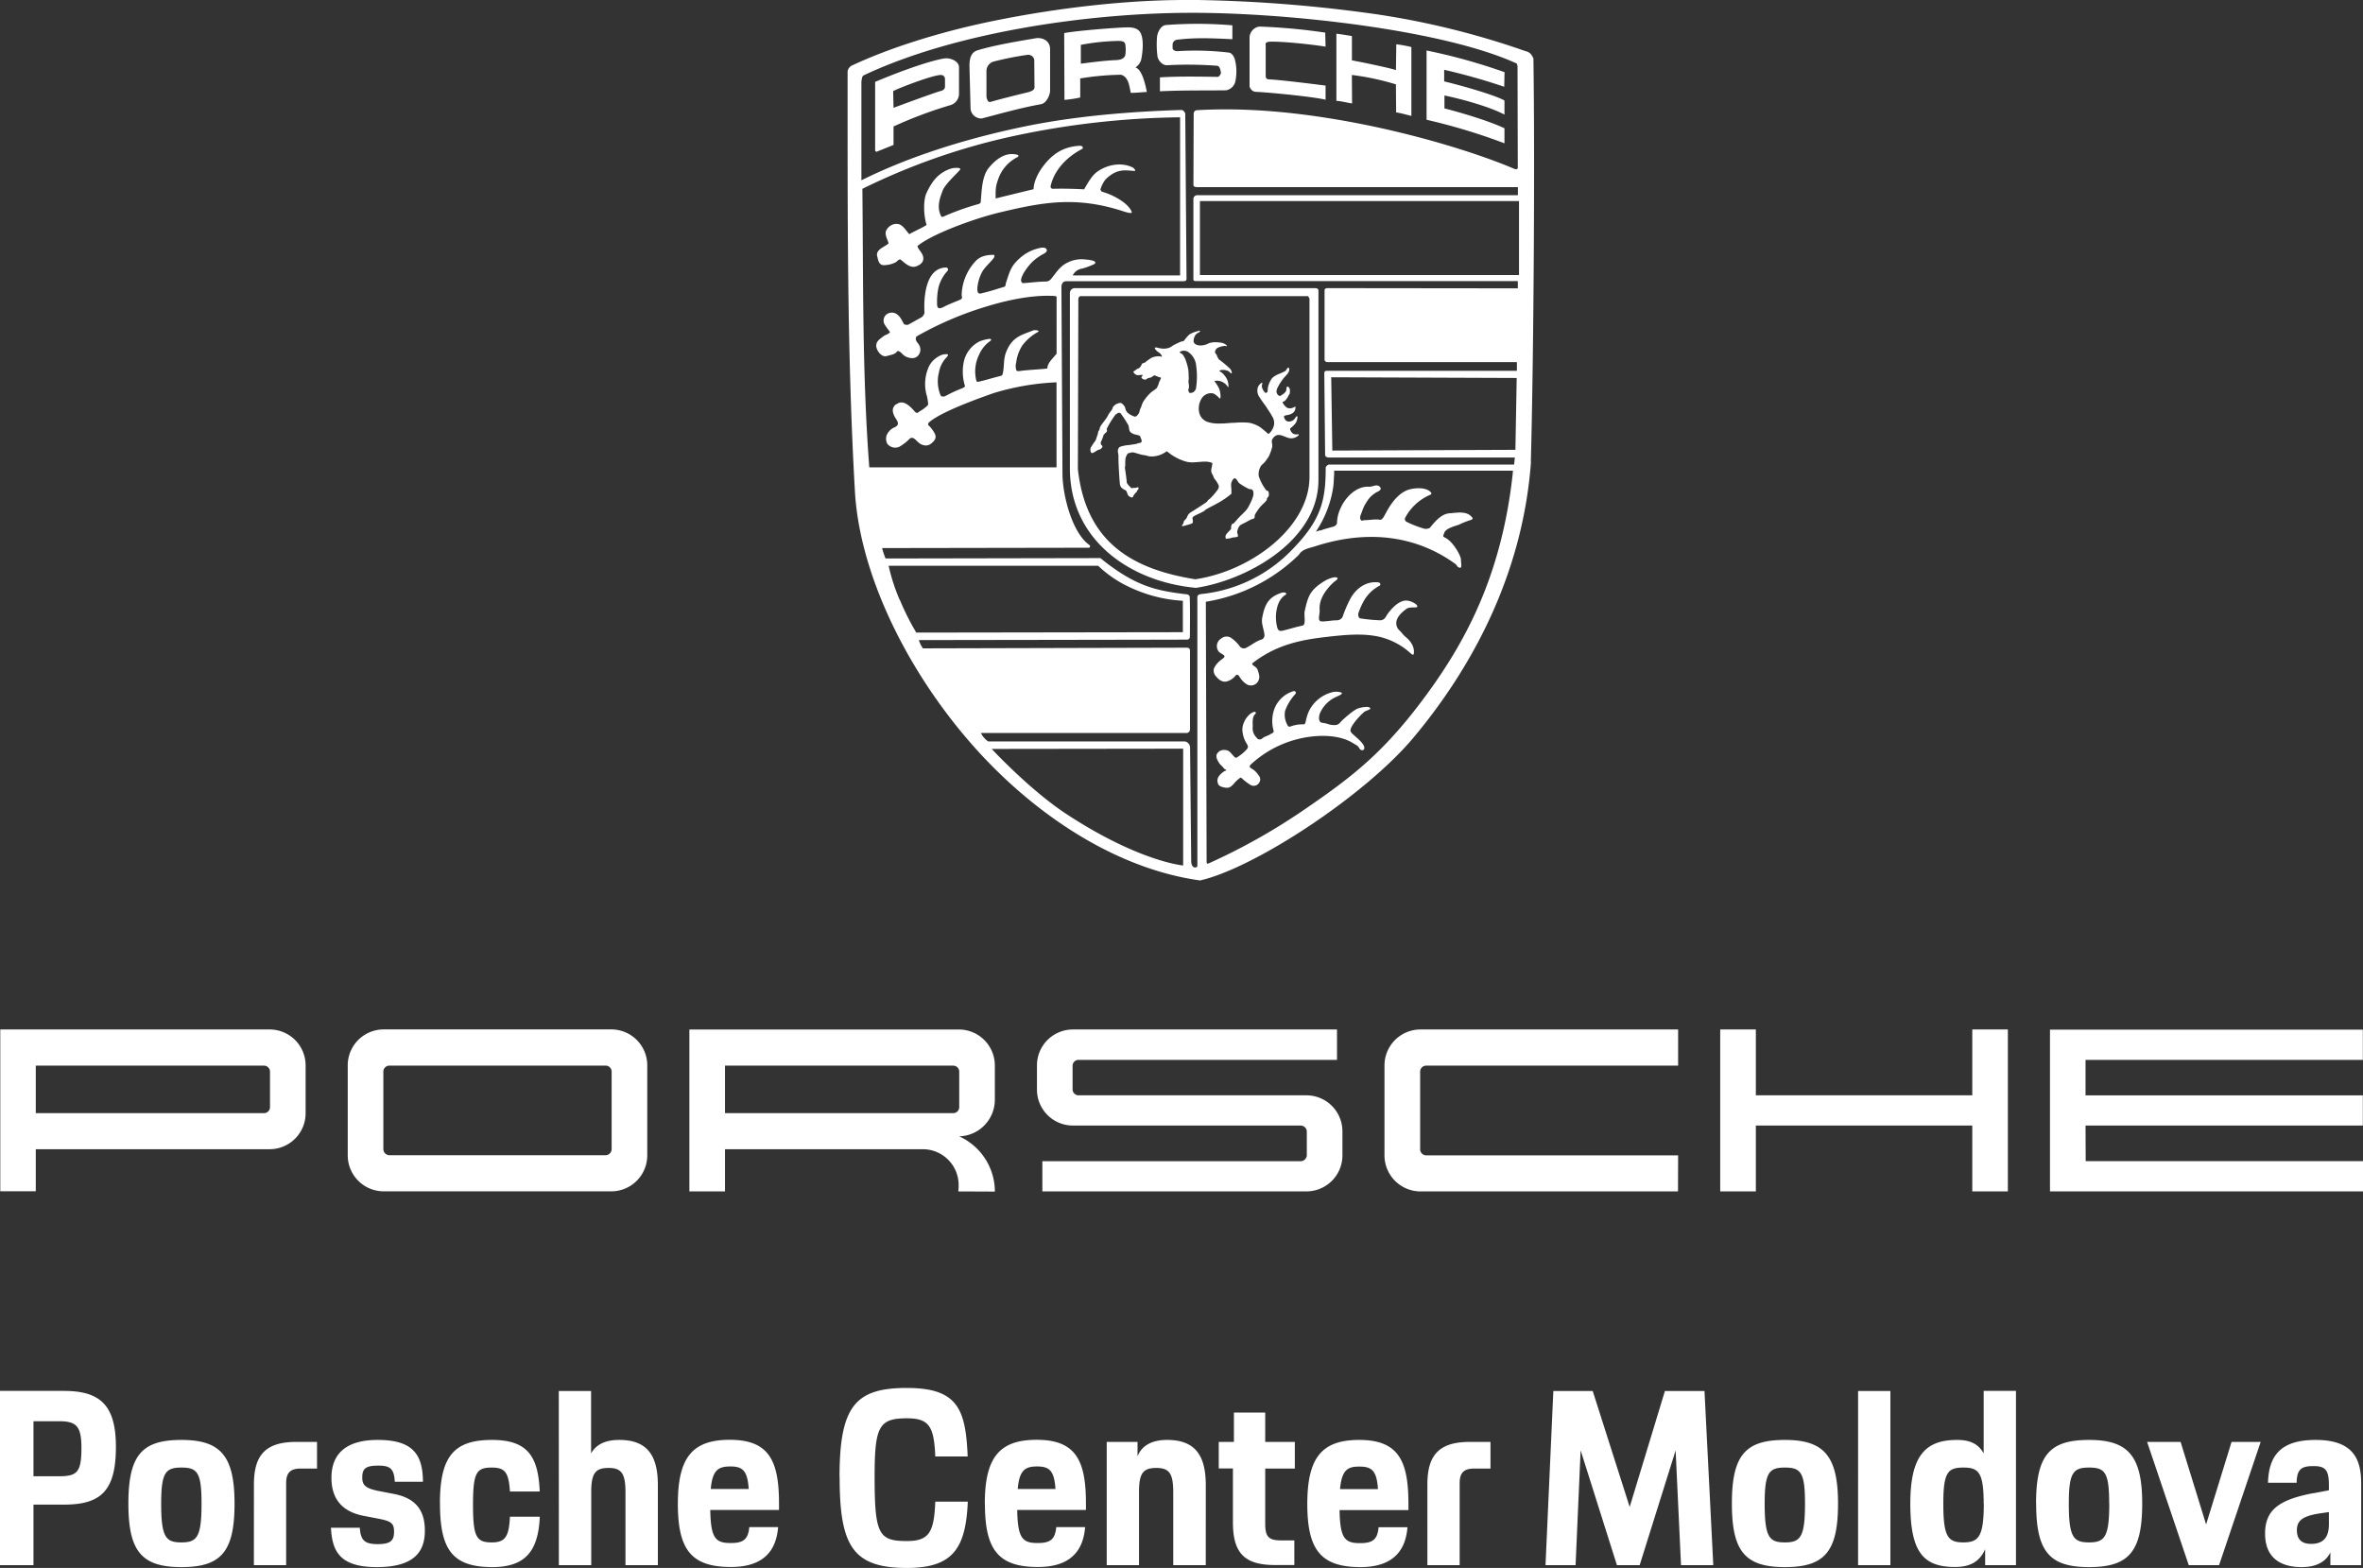 <?xml version="1.0" encoding="UTF-8"?> <svg xmlns="http://www.w3.org/2000/svg" viewBox="0 0 766.92 508.91"><rect x="0" y="0" width="766.92" height="508.91" fill="#333333" stroke="none"/> <defs> <style>.cls-1{fill:#fff;fill-rule:evenodd;}</style> </defs> <title>Asset 1</title> <g id="Layer_2" data-name="Layer 2"> <g id="_1" data-name="1"> <path class="cls-1" d="M350.06,355.51H424a11.69,11.69,0,0,1,11.69,11.67V375A11.68,11.68,0,0,1,424,386.69H338.3v-9.8h83.88a2,2,0,0,0,1.95-1.95v-7.67a2,2,0,0,0-1.95-1.95H348.23a11.67,11.67,0,0,1-11.68-11.68v-7.82a11.66,11.66,0,0,1,11.66-11.68h85.72V344H350.05a1.93,1.93,0,0,0-1.94,1.94v7.67A1.94,1.94,0,0,0,350.06,355.51Zm219.81,0V334.14H558.3v52.55h11.57V365.32h70.24v21.37h11.55V334.14H640.11v21.37Zm107,9.81h90v-9.8h-90V344h90v-9.81H665.33V386.7H766.92v-9.82h-90ZM544.64,375H462.86a2,2,0,0,1-1.95-1.95V347.83a1.94,1.94,0,0,1,1.94-1.95h81.79V334.14H461a11.67,11.67,0,0,0-11.66,11.68V375A11.7,11.7,0,0,0,461,386.7h83.6ZM309.37,361.29a1.94,1.94,0,0,0,1.95-1.94V347.83a1.94,1.94,0,0,0-1.94-1.95H235.3v15.41ZM311,386.7a12,12,0,0,0,.13-2A11.63,11.63,0,0,0,299.53,373H235.3V386.7H223.74V334.15H311.2a11.67,11.67,0,0,1,11.68,11.67v11a11.88,11.88,0,0,1-11.59,12,19.7,19.7,0,0,1,11.6,17.93ZM198.51,373V347.82a1.94,1.94,0,0,0-1.94-1.95H126.35a1.94,1.94,0,0,0-1.93,1.95V373a2,2,0,0,0,1.94,1.95h70.2a2,2,0,0,0,1.95-1.95Zm11.56-27.19V375a11.67,11.67,0,0,1-11.68,11.67H124.54A11.67,11.67,0,0,1,112.86,375v-29.2a11.66,11.66,0,0,1,11.66-11.68h73.89A11.66,11.66,0,0,1,210.07,345.82ZM87.63,359.34V347.82a1.94,1.94,0,0,0-1.94-1.94H11.61v15.41H85.69a1.94,1.94,0,0,0,1.94-2Zm-.1-25.2a11.66,11.66,0,0,1,11.66,11.68v15.53A11.68,11.68,0,0,1,87.51,373H11.61v13.66H.09V334.14Zm290.8-326c-1.33.11-2.5,1.83-2.79,3.66a29.3,29.3,0,0,0,.1,6.28c.11,1.48,1.62,3.13,3.06,3.09a130.4,130.4,0,0,1,16.32.17c.61.06,1,.85,1.12,1.65,0,.26.2.56.09.83-.34.76-.63,1.14-1.14,1.13-5.95-.09-12.66-.21-18.63.16v4.52c7.46-.37,14.06-.22,21.49-.32a3.78,3.78,0,0,0,2.95-2.71,15.58,15.58,0,0,0-.13-7.34c-.24-.83-.91-2.05-1.93-2.19a92.81,92.81,0,0,0-16.74-.46c-.51,0-1.53-.23-1.53-1.08v-1a1.62,1.62,0,0,1,1.49-1.64c5.9-.76,11.91-.45,17.91-.17l0-4.5A133.81,133.81,0,0,0,378.33,8.13Zm30.31.49A3.75,3.75,0,0,0,405.55,12V27.93a2.24,2.24,0,0,0,1.86,1.87c4.56.18,19.3,1.65,22.81,2.57l0-4.59c-4.08-.53-14.13-1.78-18-2-.76,0-1.43-.09-1.43-1.11l0-10c-.25-.9.6-1.08,1.12-1.12,3.44-.21,13.15.76,18.31,1.59l-.11-4.55A188.7,188.7,0,0,0,408.64,8.62Zm25.09,2.32,0,21.8c1.41,0,4.08.74,5.09.81l-.07-9.23a84.47,84.47,0,0,1,14.3,3.05l.07,9.1c1.2.14,3.39.77,4.95,1.14l0-22.35a36.68,36.68,0,0,0-4.9-.89l-.11,8.37c-1.81-.66-11.55-2.67-14.29-3.16l0-7.88C437.47,11.47,435.08,11.09,433.73,10.94Zm-68.49,6.74a10.59,10.59,0,0,0,0-3.1c-.05-1.22-1.26-1.26-2.14-1.31a71.75,71.75,0,0,0-12.31,1.28v6.11c3.36-.42,7.54-1,11.23-1.15,1.76-.06,3-.52,3.24-1.83Zm7,12.16c-1.67.07-3.53.29-5.23.29-.44-1.59-.56-5.19-3.2-5.88a89.15,89.15,0,0,0-13.22,1.2v6.18a36.85,36.85,0,0,1-5.12.78l-.08-21.68c4.13-.81,17.8-1.86,20.6-1.86,1.49,0,3.1.19,4,1.49,1.38,2.09.88,6.67.37,9.05a4.4,4.4,0,0,1-1.85,2.47C370.68,22.54,371.75,27.5,372.21,29.84ZM463,16.39V38.87a194.86,194.86,0,0,1,25.28,7.64l0-4.88c-5-2.38-13.84-5-19.48-6.45l0-4.19c5.24,1.07,14.61,3.6,19.48,6.21l0-4.56c-2.27-1.45-12.31-4.47-19.57-6.22V22.65a201.49,201.49,0,0,1,19.49,5.51l.11-4.73A187.21,187.21,0,0,0,463,16.39ZM334.1,29.78c.64-.16,1.66-.59,1.65-1.43l-.08-9a2,2,0,0,0-2.28-1.54,99.81,99.81,0,0,0-11,2.2,3.19,3.19,0,0,0-2.23,2.94l0,8.47c.16.75.42,1.92,1.38,1.64,3.41-1,9.5-2.49,12.56-3.23ZM340.81,16V29.4c0,1.34-1.11,4.12-3,4.43-5.77,1-13,3-19.14,4.62A3.5,3.5,0,0,1,315,35.37l-.35-13.53c-.05-2.24.21-4.76,2.52-5.48,5.35-1.67,13.41-3,19-3.95C338.05,12.1,340.81,13,340.81,16ZM305.36,29.54c1.05-.3,1.35-.94,1.34-1.4l0-2.5a1.3,1.3,0,0,0-1.11-1.29c-2.14-.3-13.82,4.2-15.71,5.22L290,35c2.62-1,12.91-4.78,15.38-5.5Zm5.89,1.07a3.89,3.89,0,0,1-2.74,3.5A139,139,0,0,0,290,41.05v6l-5.59,2.24-.38-.37V26.58c9.76-4.13,18.52-7,22.4-7.6,2.2-.33,4.81,1,4.82,2.8ZM286.6,86.06a8.87,8.87,0,0,0,3.74-.75c1-.42,1.1-1.12,1.86-1.12,1.49,1.12,3.09,3,5.22,2.24,1-.37,2.1-1.07,2.23-2.24.18-1.52-1-2.6-1.54-3.5a1.7,1.7,0,0,1-.32-.85c4.4-3.71,18-8.83,26.84-10.93,13.81-3.28,24.66-5.35,40.16-.26,1,.32,2.54.74,2.54.26-.76-2.63-5.63-5.6-9.78-6.71,0-.16-.43-.41-.39-.74a9.68,9.68,0,0,1,1.67-3.25c3.8-3.72,6.5-2.86,9.43-2.73.52,0-.27-1-.75-1.18-3.77-1.78-8.42-.79-11.55,1.55-1.74,1.31-3,3.74-4.11,5.6-3.35-.17-6.81-.27-10.2-.17a.73.73,0,0,1-.65-.94c.95-4.24,4.18-8.8,10.11-11.94.73-.39.18-1.11-.56-1.08-6.18.23-9.75,3.47-12.44,7.24-1.25,1.73-2.66,4.61-2.66,6.85-1.17.27-10.1,2.46-12.31,3,0-2.36-.12-3.66.75-6A12.52,12.52,0,0,1,330.23,51c.46-.26.36-.65,0-.75-4-1.1-7.16,1.67-9.22,4.11-2.27,2.67-2.38,7.11-2.71,11.2-.05.52-.65.65-1,.74a84.91,84.91,0,0,0-11.12,4c-.66.33-.78-.23-1-.71-1.14-2.88,0-5.7.78-7.76s4.57-5.45,5.6-6.71c.67-.81-1.87-.74-3-.37-4.31,1.44-6.25,4.51-7.83,7.83-1.2,2.54-.91,7.69,0,10.44-1.74,1.13-4.57,2.28-5.59,3-1.13-1.13-2.21-3.36-4.1-3.36a3.71,3.71,0,0,0-3,1.49c-1.38,1.59,0,3.35.36,4.84-1.11,1.12-4.21,1.9-3.72,4.11C285,84.23,285.09,85.84,286.6,86.06ZM425,154.78V96.91l-.45-.78h-73.9c-.38,0-.67.55-.67.93l-.15,55.16c2.6,24,17.89,32.56,38.12,35.8C406.3,185.28,425,171,425,154.78Zm2.91-60.3v61.3c0,8-3.79,14.83-9.41,20.33-8.22,8-20.37,13.19-30.34,14.69-21.8-2-41.11-15.9-40.92-39.12l0-56.75a1.6,1.6,0,0,1,1.64-1.41H426.5C427.19,93.52,427.92,93.51,427.92,94.48ZM440.6,230c-1.21.44-4.73,3.43-5.6,4.47a2.21,2.21,0,0,1-1.86.87c-1.9,0-1.95-.48-4-.74-1.33-.18-1.16-2-.74-3.11a10.26,10.26,0,0,1,5.09-5.22c.74-.37,2.57-1,1.87-1.49a5.53,5.53,0,0,0-3.36,0,11.66,11.66,0,0,0-7.09,5.84,14.26,14.26,0,0,0-1.11,3.48c-.11.49-.29,1.06-.69,1a11.08,11.08,0,0,0-4.28.7c-.49.19-.8,0-1.12-.74a6.6,6.6,0,0,1-.62-4.36,16.11,16.11,0,0,1,3.23-5.34c.62-.62,0-1.23-.62-1a9.65,9.65,0,0,0-6,5.47,11.5,11.5,0,0,0-.38,7.21c.28.84-.54.93-1,1.25-.72.52-1.73.64-2.63,1.36a1.18,1.18,0,0,1-1.87-.25,4.17,4.17,0,0,1-1.24-3.48c0-1.49-.21-3.15.74-4.1.64-.63,0-.86-.37-.75-1.81.55-3.72,3.25-3.74,5.72a9.3,9.3,0,0,0,1.5,4.73c.41.72.43,1,0,1.61a14.46,14.46,0,0,1-3.1,2.61c-.48.33-.61.29-1.09-.19-.63-.61-1.24-1.53-1.78-1.8a3.08,3.08,0,0,0-2.85,0c-1.58,1.1-1.28,2.18-.25,3.86.41.67,1.12,1.07,1.6,1.81.16.25.76.3.76.67a2.1,2.1,0,0,0-.87.37c-1.49,1.12-2.52,2.26-1.74,4.1.32.77,2.15,1.19,3,1.12,1.52-.12,2-1.59,3.48-2.73.74-.57.69-.72,1.19-.33a15.47,15.47,0,0,0,2.66,2.06,2.07,2.07,0,0,0,2.86-.49c.93-1.39.17-2.21-.5-3.1a6,6,0,0,0-1.91-1.66c-.68-.29-.68-.85-.32-1.2a34.9,34.9,0,0,1,15-8.26c6.51-1.71,13.79-1.57,18.17,1.17,1,.63,1.72.81,2.24,1.87.24.47,1.29.8,1.5,0,.44-1.78-3.68-4.34-4.35-5.47-.84-1.4,3.39-5.7,4.35-6.47.64-.51,2.5-.8,1.86-1.36S441.64,229.59,440.6,230Zm17.52-34.68c-1.84-.79-3.2-.32-4.73.75a15,15,0,0,0-3.55,4,2.14,2.14,0,0,1-1.79,1.26,53.37,53.37,0,0,1-6.59-.63c-.52-.05-.73-1.1-.61-1.61a24.08,24.08,0,0,1,1.61-3.73,12.45,12.45,0,0,1,5.22-5.22c.49-.2.45-1-.37-1.12-3.57-.4-7.17,1.53-9.32,5.84a38.44,38.44,0,0,0-2.24,5.35,2.08,2.08,0,0,1-1.86,1.12c-1.67,0-3.18.37-4.85.37s-.63-2.2-.74-3.73c-.26-3.35,1.82-6.31,4.1-8.57.77-.79,2.12-1.47,1.61-1.87-.68-.52-2.89.28-4.23,1.11-4.53,2.84-5.23,4.7-6.33,9.7-.34,1.5.56,4.46-.75,4.72-2,.42-3.42.88-5.84,1.5-1.25.32-1.95.49-2.36-1a13.21,13.21,0,0,1-.28-4.93c.28-2.05,1-4.27,2.89-5.51,1-.64-.3-1-1.12-.74-4.15,1.35-5.51,3.59-6.34,8.19-.35,1.95.58,3.64.73,5.46a1.45,1.45,0,0,1-.85,1.51c-2.09.64-3.16,1.76-5.1,2.73a1.67,1.67,0,0,1-2.24-.75,12.6,12.6,0,0,0-2.61-2.48,2.74,2.74,0,0,0-3.25.22,2.87,2.87,0,0,0-.85,4.14c.43.71,2.29,1.15,1.87,1.86-.31.5-1,.8-1.37,1.19a6.77,6.77,0,0,0-2,2.54,2.73,2.73,0,0,0,.75,2.61c1,1.23,2.26,2,3.72,1.49a5.59,5.59,0,0,0,2.61-1.87c.21-.3.69-.34,1.13.26a7.15,7.15,0,0,0,2.6,2.72,2.7,2.7,0,0,0,3.73-1.48c.46-1.09,0-2.24-.38-3.37s-2.42-1.52-1.48-2.23c6.58-5,13.27-7.13,22.67-8.25,6.92-.83,13.06-1.45,18.59-.13a22.83,22.83,0,0,1,9.57,5c.55.51,1.26,1.2,1.37.38.27-2.22-1-4-2.61-5.35-.9-.72-1.43-1.61-2-2.1a3.09,3.09,0,0,1-1.07-2.49c0-1.58,1.33-3.17,3.36-4.6,1.09-.78,3.53-.1,3.47-.75S458.89,195.64,458.12,195.31ZM383,114.16a2.58,2.58,0,0,1,3,.36,6,6,0,0,1,2.23,4.27,24.42,24.42,0,0,1,0,6.78,2.09,2.09,0,0,1-1,1.76,2.22,2.22,0,0,1-1,.21c-.36,0-.69-.84-.49-1.27a1.94,1.94,0,0,0,.13-1.09c0-.39-.11-.77-.13-1.17s0-.52.05-.79,0-.65,0-1a20.35,20.35,0,0,0-.11-2.07,13.77,13.77,0,0,0-.59-2.46c-.17-.52-.33-1-.54-1.45-.1-.22-.28-.48-.39-.7a1.68,1.68,0,0,0-.41-.54c-.25-.23-.61-.34-.83-.6-.08-.09,0-.22.1-.28Zm-8-.81c.26.6,1,.89,1.51,1.38a1.76,1.76,0,0,1,.6,1c0,.14-.27,0-.57-.07a5.53,5.53,0,0,0-2.75.44,14.89,14.89,0,0,0-2.15,1.54c-.18.12-.7.21-.87.33s-.31.54-.52.89a2.41,2.41,0,0,1-.53.59c-.18.16-.34.13-.49.21a4.26,4.26,0,0,0-.84.61c-.11.1-.43.19-.51.29s.07.4.22.57a1.9,1.9,0,0,0,1.11.65c.5,0,1.09-.12,1.59-.1.12,0,.05.14,0,.25s-.34.37-.34.59.09.18.26.35a1.15,1.15,0,0,0,.57.29.85.85,0,0,0,.61,0c.22-.1.43-.29.65-.4s.71-.11,1.06-.29.57-.39.86-.56.39,0,.57.06c.51.15.73.35,1.17.44.25.06.59.06.57.3a4.3,4.3,0,0,1-.52,1.16c-.1.25-.16.57-.28.9s-.3.65-.4.91-.15.28-.37.47c-.53.44-1.25.88-1.77,1.33a15.31,15.31,0,0,0-2.4,2.91,7.93,7.93,0,0,0-.62,1.56c-.13.34-.36.77-.48,1.13a3.18,3.18,0,0,1-.85,1.76c-.49.42-.55.48-1.16.27A7.41,7.41,0,0,1,366,134a2.86,2.86,0,0,1-.64-1c-.11-.23-.13-.59-.24-.82a3.39,3.39,0,0,0-1.13-1.3c-.52-.22-.92,0-1.46.16a3.26,3.26,0,0,0-1.25,1c-.2.21-.2.56-.34.81-.3.49-.68.91-1,1.39s-.5,1-.8,1.39c-.71,1.06-1.44,1.84-2.09,2.94a5,5,0,0,0-.23.94c-.07.23-.29.25-.35.47a8.57,8.57,0,0,1-.35,1.45c-.26.53-.31,1.08-.59,1.59a21.86,21.86,0,0,0-1.5,2.24,1.94,1.94,0,0,0,.12,1.68c.17.26.65,0,.93-.12s.79-.52,1.2-.73.55-.13.79-.27a1.91,1.91,0,0,0,.5-.44c.06-.08.21-.18.22-.28a1.45,1.45,0,0,0,0-.3c-.05-.21-.31-.28-.43-.47s0-.35-.1-.46,0,0,0-.16-.08-.08,0-.19a12.15,12.15,0,0,0,.91-2.32c0-.17.18-.17.28-.3s.14-.29.28-.34a1,1,0,0,0,.53-.69c.14-.34-.2-.48,0-.82a30.31,30.31,0,0,1,2.72-4.4c.12-.18.41-.26.58-.41a.59.59,0,0,1,.24-.17,1,1,0,0,1,.63-.06,1,1,0,0,1,.46.4,38.19,38.19,0,0,1,2.27,3.51c.36.69.18,1.7.69,2.29a3.52,3.52,0,0,0,1.62.82,8.68,8.68,0,0,1,1.43.41c.2.13.18.3.26.52.17.46.49,1,.33,1.42s-.55.34-.91.43a6.38,6.38,0,0,0-.67.24c-.83.18-1.57.23-2.4.4a11.22,11.22,0,0,0-3,.57c-.49.27-.59.68-.71,1.24a8.17,8.17,0,0,0,.2,1.44c0,.28,0,1.05,0,1.34,0,1.13.22,5.39.43,7.73a3.17,3.17,0,0,0,.26,1.13,3.23,3.23,0,0,0,1.22,1.06,1,1,0,0,1,.68.49c.27.43.34,1.3.89,1.64s.92.51,1.1.28a.71.71,0,0,0,.22-.32c0-.07.08-.19.12-.26a2.79,2.79,0,0,1,.37-.47c.08-.09,0-.11.11-.22s.24-.15.34-.23a1.51,1.51,0,0,0,.3-.56c.08-.19.31-.34.41-.51a.72.72,0,0,0,0-.59c0-.12-.34,0-.6.06a3.64,3.64,0,0,1-.75.11c-.51-.1-.9.21-1,0s-.92-.86-1.06-1.19-.32-.29-.33-.53c-.16-2-.62-4.62-.62-4.94s.11-.35.12-.53a18.61,18.61,0,0,1,.07-2.36,4.1,4.1,0,0,1,.63-1.46c.06-.11.1-.21.23-.23.71-.14,1.16-.44,1.86-.26s1.63.46,2.33.66c.52.15,1.08.17,1.6.29a10.47,10.47,0,0,0,1.1.29,7.94,7.94,0,0,0,5.41-1.5c.15-.13.17-.17.34-.07.63.38,1,.8,1.65,1.2a16.53,16.53,0,0,0,4.61,2.1c2.14.55,4.41-.13,6.61,0a6.17,6.17,0,0,1,1.63.35.27.27,0,0,1,.19.29c-.05.8-.37,1.57-.37,2.38a3,3,0,0,0,.46,1.22c.2.36.32.87.55,1.23a9.88,9.88,0,0,1,1.43,2.24,1.78,1.78,0,0,1-.35,1.4,21.38,21.38,0,0,1-2.32,2.72c-.22.24-.53.41-.76.64s-.29.48-.52.64c-1.42,1-2.93,1.93-4.4,2.89a7.63,7.63,0,0,0-1.1.7,2.76,2.76,0,0,0-.67.91c-.08.11-.26.6-.32.71-.2.36-.6.58-.81.93s-.12.52-.23.76-.34.4-.41.63,0,.3.11.29a6.43,6.43,0,0,0,1.34-.34,12,12,0,0,0,1.74-.53.57.57,0,0,0,.29-.4,5.49,5.49,0,0,0-.06-1c0-.17-.08-.36,0-.52a1.1,1.1,0,0,1,.47-.46c1-.6,2.16-1,3.18-1.63.25-.15.52-.46.77-.61,1-.57,1.89-1,2.89-1.53.65-.37.79-.43,1.45-.8.13-.09.74-.44.86-.54a21.61,21.61,0,0,0,2.89-2.11c.18-.17.06-.55.07-.79.07-.91-.19-1.77-.05-2.66a3.53,3.53,0,0,1,.64-1.34c.12-.18.52-.37.7-.24.66.44.75,1.15,1.38,1.64a18.09,18.09,0,0,0,3.07,1.79c.25.13.58,0,.82.12a1.12,1.12,0,0,1,.52.63,3.09,3.09,0,0,1,0,1.51,14.85,14.85,0,0,1-1.1,2.67,8.72,8.72,0,0,1-1.11,1.86c-.71.84-1.49,1.5-2.26,2.3s-1.26,1.47-1.91,2.1c-.11.12-.37,0-.47.18a2.79,2.79,0,0,0-.34,1c0,.19.1.42,0,.59-.51.77-1.91,1.69-1.8,2.61a1.07,1.07,0,0,0,.17.6l1.17-.14c.41-.07.83-.26,1.25-.31a6.3,6.3,0,0,0,1.23-.19c.25-.09.22-.17.22-.42a3,3,0,0,0-.22-.82,2,2,0,0,1,.12-1,3.14,3.14,0,0,1,.82-1.51,7.91,7.91,0,0,1,1.35-.72c.7-.36,1.43-.78,2.12-1.14.36-.18.85-.16,1.1-.46s.05-.81.24-1.16a18.47,18.47,0,0,1,1.62-2.38c.25-.34.59-.61.87-.93a11.38,11.38,0,0,0,1.28-1.32c.17-.26,0-.42.17-.68s.45-.49.52-.77a2.66,2.66,0,0,0-.12-1.45c-.07-.17-.37-.12-.53-.23a2,2,0,0,1-.45-.52,15.52,15.52,0,0,1-2.14-4.19,5,5,0,0,1,.55-3c.32-.71.94-.95,1.42-1.59a15.48,15.48,0,0,0,1.35-1.93,17.7,17.7,0,0,0,1-2.76c.23-.72-.13-1.51-.06-2.27a1.54,1.54,0,0,1,.35-.74,2.66,2.66,0,0,1,1.25-1,2.83,2.83,0,0,1,1.6.1c.94.28,1.57.65,2.53.87a3.45,3.45,0,0,0,2.89-.89c.11-.11.13-.4,0-.38a3.4,3.4,0,0,1-1.19,0,1.6,1.6,0,0,1-1-.64,2.49,2.49,0,0,1-.52-1c0-.23.22-.43.41-.57a6,6,0,0,0,1.51-1.62,4.24,4.24,0,0,0,.48-1.89c0-.11-.22-.17-.31-.09-.41.39-.67,1-1.13,1.27a2.42,2.42,0,0,1-1.48.41,1.38,1.38,0,0,1-.95-.45,3.13,3.13,0,0,1-.5-1c-.12-.3.37-.54.7-.6a4.81,4.81,0,0,0,1.95-.59,2.28,2.28,0,0,0,.89-1,3.06,3.06,0,0,0,.18-1c0-.16.09-.25-.06-.2-.36.12-.61.34-.94.42a2.34,2.34,0,0,1-1.79-.1,4.58,4.58,0,0,1-1.34-1.55c-.08-.11,0-.35.12-.37.56-.11,1.05-.74,1.49-1.49a3.08,3.08,0,0,0,.25-.47c.08-.22.33-.44.35-.54a4.55,4.55,0,0,0,.12-1.33,1.69,1.69,0,0,0-.52-1,.41.41,0,0,0-.45,0c-.25.47-.1,1.06-.37,1.51A4.34,4.34,0,0,1,416,128.2c-.23.17-.55.41-.81.29a1.68,1.68,0,0,1-.87-1.1,2.61,2.61,0,0,1,.35-1.63,17.59,17.59,0,0,1,1.85-2.9c.52-.66,1.07-1.12,1.55-1.83.33-.48.58-1.51.13-1.67s-.69.86-1.08,1.08c-1.41.81-3.06,1.11-4.25,2.3a7.56,7.56,0,0,0-1.28,2.68c-.19.51-.06,1.3-.28,1.81-.08.19-.49.38-.64.25a3.79,3.79,0,0,1-1.06-1.66,2.18,2.18,0,0,1,.09-1.31c.07-.18-.06-.34-.2-.26a2.82,2.82,0,0,0-1.27,1.51,3.63,3.63,0,0,0,.21,2.61,36.52,36.52,0,0,0,2.4,3.48c.63,1.06,1.45,2.18,2,3.2a4.1,4.1,0,0,1,.65,2.89,5.41,5.41,0,0,1-1.55,2.74c-.11.06-.32.17-.41.1a30.54,30.54,0,0,0-2.56-2.14,10.32,10.32,0,0,0-3.53-1.42,23.8,23.8,0,0,0-4.7,0c-1.64,0-3.28.29-4.93.24a11.31,11.31,0,0,1-3.94-.53A4.37,4.37,0,0,1,389.6,135a5.46,5.46,0,0,1-.5-3,5.8,5.8,0,0,1,.74-2.4,3.71,3.71,0,0,1,1.53-1.56,3.44,3.44,0,0,1,2.41-.33,4.2,4.2,0,0,1,1.12.71,6.31,6.31,0,0,1,.91.89s.27,0,.27-.06a6.56,6.56,0,0,0-.46-3.24,13.15,13.15,0,0,0-1.45-2.25c-.05-.18.46-.16.65-.18a3.87,3.87,0,0,1,2.48.74,4.33,4.33,0,0,1,1.22,1.28c0,.06.17,0,.17-.06a5.07,5.07,0,0,0-1.27-3.66,4.14,4.14,0,0,0-1.56-1.36c-.36-.14.28-.42.6-.43a4.35,4.35,0,0,1,2.08.3,2.1,2.1,0,0,1,.63.46,2.46,2.46,0,0,0,.43.33c.11.07.24-.15.19-.28a3,3,0,0,0-.46-1.1,30.16,30.16,0,0,0-3.33-2.85c-.09-.08-.32-.18-.38-.28a5.15,5.15,0,0,1-.74-1.46c-.08-.21-.39-.4-.49-.68a1.15,1.15,0,0,1,.09-.85c.34-.64.65-.75,1.37-1.07a8.36,8.36,0,0,1,1.68-.35c.18,0,.36.17.52.12s.15-.28-.13-.48a4,4,0,0,0-2.3-.74,7,7,0,0,0-3.26.24,5.88,5.88,0,0,1-2.54.73,3.73,3.73,0,0,1-1.69-.33,1.36,1.36,0,0,1-.74-.93,3.47,3.47,0,0,1,.46-1.91,2.36,2.36,0,0,1,1.11-1c.3-.16.52-.28.49-.5s-.45-.12-.61,0a9.63,9.63,0,0,0-2.79,1.08,11.14,11.14,0,0,0-1.68,1.93,1.07,1.07,0,0,1-.41.28c-.19.09-.38,0-.58.11-.7.27-1.41.63-2.08.94s-1.23.86-1.92,1.1a5.91,5.91,0,0,1-2,.26,9.73,9.73,0,0,1-1.65-.29,1.87,1.87,0,0,0-.72-.08C374.72,112.76,374.78,113.05,374.91,113.35Zm118-24.08v-24H389.44v24Zm-.31,4.32-61.73-.07c-.75,0-1.05.22-1.07.74,0,0,0,21.85,0,22.52s.89.75.89.75h61.53l0,2.82H430.63c-.75,0-.83.39-.82,1.12l.26,26.1c0,.83.83.93,1.58.93l60,0-.25,2.28-60.05,0c-.36,0-1.09.61-1.09,1,0,10.4-1.36,16.73-10.48,26.19a47.56,47.56,0,0,1-29.79,14.83c-1.62.17-1.38.84-1.38,1.94l0,86.43c-.2.5-2,1-2-1.86l-.37-36.79a2.07,2.07,0,0,0-1.62-1.87H320.72a7.17,7.17,0,0,1-2.37-2.74h66.87a1.18,1.18,0,0,0,1-1.11V211.34c0-1.06-.54-1.12-1.37-1.12l-85.3.22a9.1,9.1,0,0,1-1.33-2.69s86.29-.12,86.87-.15a.94.94,0,0,0,1.1-.94c0-2.11.1-9.15-.05-12.8,0-.9-1-1-1.41-1-9.27-1.15-16.2-2.44-27.6-11.72l-69.73.13a27.88,27.88,0,0,1-1.11-3.38l67.11-.11c.37,0,.37-.37.37-.74-5.9-3.94-8.91-16.61-8.94-23.12l-.34-60.8c0-.27.09-1.84,1.57-1.84l37.92,0c.61,0,1.11-.11,1.11-.71L384.68,37c0-.48-.64-1.33-1.28-1.31-16.17.51-34.71,1.92-52.08,5.61-20,4.23-37.53,10.13-51.75,17.22l0-32.29c.24-.15-.07-1.39.84-1.82,29.2-13.82,72.25-20.12,105.3-20.25C416.47,4,467.8,9.47,492.18,20.58c.26.12.16.54.34.83l.08,32.92c0,.89-.82.61-1.43.35-9.86-4.23-30.27-11-53.73-15.26-15.82-2.87-32.59-4.61-48.88-3.66-1,.06-1.15.71-1.15,1.45L387.33,60c0,.5.36.74,1.31.74h104v2.61H388.44a1.28,1.28,0,0,0-1.12,1.12V90.55c0,.5.12.69,1.13.69H492.61v2.35ZM491.83,146l.42-23.32-60.2-.23.36,23.79,59.42-.24Zm-.89,7.92c0-.34.11-1.15.11-1.15l-1.61,0H433s0,1.08,0,1.17c-.12,1.54-.11,3.11-.38,4.66a35.31,35.31,0,0,1-5.53,13.93c.37,0,.86-.38,1.6-.38,1.19-.47,2.7-.83,3.82-1.16a1.84,1.84,0,0,0,1.41-1.07,11.75,11.75,0,0,1,1.11-4.85c1.58-3.7,5.24-7.38,9.33-7.09,1.17.09,2.77-1.22,3.73.37.18.33-.26.93-.75,1.13a8.51,8.51,0,0,0-3.73,3.35,12.22,12.22,0,0,0-1.49,3c-.37,1.13-1.12,2.24-.37,3,.37.38.59,0,1.11,0,1.9,0,3.16-.41,5-.14.83.12,1.37-1.21,2-2.32,1.79-3.34,4.38-6.79,7.91-7.6,2.21-.51,5.39-.53,6.71,1.12.23.29,0,.61-.37.74a16.48,16.48,0,0,0-8.11,7.54,1.07,1.07,0,0,0,.42,1.15,33.8,33.8,0,0,0,5.94,2.31,2.72,2.72,0,0,0,1.72-.32c1.72-2.14,3.76-4.52,6.37-4.71s5.76-.88,7.45,1.49c.22.31-.23.64-.74.74a28,28,0,0,0-3.73,1.5c-2,.65-4.28,1.28-4.73,2.71-.36,1.12-.56,1,.44,1.54,2.59,1.33,5,5.9,5,6.94,0,1.3.58,3.35-.75,2.61-.73-.42-.45-.64-1.11-1.13-10.67-7.75-26-12-45.54-5.66-1.8.58-4.06.85-5.18,2.72a55.72,55.72,0,0,1-30.2,15.25l.25,84.27c0,.83.27.83.74.62A200,200,0,0,0,424.45,262c13.56-9.31,23.6-17,35.67-32.72,13.95-18.18,27-40.45,30.82-75.38ZM384,280.91V243l-62.14.08s12.44,13.42,24.39,21.22C369.75,279.69,384,280.91,384,280.91ZM292.1,194.82a82.11,82.11,0,0,0,5.28,10.5l86.52-.13V195a46.4,46.4,0,0,1-16.83-4.21,37.94,37.94,0,0,1-10.66-7.15l-68,0a61.79,61.79,0,0,0,3.64,11.19ZM279.89,61.26c.31,30.09-.05,60.41,2.24,90.42H342.9V124.09a81.45,81.45,0,0,0-20.42,3.5c-2.8,1-17,5.88-21,9.54-.26.25-.21.49-.29.76a10.14,10.14,0,0,1,2.27,3c.6,1.41-.34,2.32-1.16,3a2.72,2.72,0,0,1-2.79.52c-1.83-.39-2.83-3.23-4.29-2a15.13,15.13,0,0,1-3.36,2.61,3.25,3.25,0,0,1-3.92-1.05,3.55,3.55,0,0,1-.18-2.67,4.76,4.76,0,0,1,2.61-2.62c1.7-.78,1-1.83.3-2.93s-1.3-2.58-.6-3.71c.56-.88.64-.68,1.35-1.11,1.7-1,3.64.57,5.14,2.27.69.79,1,1.15,1.78.4a14.42,14.42,0,0,0,2.34-1.65c.32-.32.62-.47.54-1a14.34,14.34,0,0,0-.59-3.1,13.81,13.81,0,0,1,.79-8.76,7.47,7.47,0,0,1,3.25-3.43,4.57,4.57,0,0,1,2.81-.69c.46.17.05.7-.53,1.3a9.21,9.21,0,0,0-2.22,4.64,11.69,11.69,0,0,0,.44,7.15c.1.23.23.57.49.6.49,0,.65.15,1.09-.08a48.45,48.45,0,0,1,5.58-2.58c.45-.17.9-.5.86-.7a15.67,15.67,0,0,1-.39-7.85,9.66,9.66,0,0,1,5.16-6.66A13.41,13.41,0,0,1,321,110c.83-.09.77.39.42.65a10.45,10.45,0,0,0-3.65,4.48,12.24,12.24,0,0,0-.94,8.23c.15.73.44.61,1.24.43,1.56-.35,4.45-1.22,6.3-1.68.65-.17.93-.23,1-.61.66-2.29.18-4.55,1.12-7.08,2-5.29,5.37-5.73,8.68-7.13.77-.32,2.39,0,1.77.42a15.72,15.72,0,0,0-5.2,4.51,13.15,13.15,0,0,0-1.93,5.44,4.34,4.34,0,0,0,0,2.35c.09.36.3.53,1.11.41,2.78-.38,6-.47,9-.81,0-1.86,1.87-3.33,3-4.82V97c0-.64.21-.88-.87-.94-6.23-.37-13.92,1-21.45,3.29a109.39,109.39,0,0,0-23.17,9.87c-.75,1.5.72,1.93,1.13,3.36a2.85,2.85,0,0,1-.75,3c-1.13,1.12-3.09.6-4.1,0s-1.34-1.64-2.46-1.64c-.75,1.11-1.71,1.12-3.51,1.64-1.6.45-3.35-1.82-3.35-3.36s1.18-2.15,2.23-3c.82-.65,1.87-.74,2.24-1.48a22.51,22.51,0,0,1-1.86-2.61,2.63,2.63,0,0,1,.52-2.91,2.85,2.85,0,0,1,3.21-.45c1.6.92,2,2.38,2.71,3.5.75.19,1.06.28,1.53,0,1.08-.59,2.52-1.4,3.94-2.19a2.24,2.24,0,0,0,1.14-1.63c-.29-4.58.23-14.62,7.08-14.62a.65.65,0,0,1,.37,1.11,12.51,12.51,0,0,0-2.92,5.41,22.26,22.26,0,0,0-.44,5.4c0,1.28.53,1.74,2.29.79s4.75-2,5.41-2.38.26-1,.27-1.46a16.75,16.75,0,0,1,4.34-10.74c1.55-1.81,3.7-2.24,6-2.24.53,0,.23.83,0,1.12-1.31,1.65-2.82,2.85-3.73,4.48a13.67,13.67,0,0,0-1.5,5c-.06,1.29.07,2.18,1.18,1.92,3-.7,5-1.39,7.55-2.16.5-.15.33-.66.6-1.45,1.29-3.88,1.58-5.41,4.85-8.2a13.52,13.52,0,0,1,4.85-2.61c1.06-.31,2.72-.84,3.35,0,.5.67-.3,1.22-.74,1.49a17.53,17.53,0,0,0-3.74,2.61c-1.74,1.72-3.73,4.57-3.74,6.12,0,.25.28.87.65.86,1.91-.09,4.83-.51,7.43-.52a2.17,2.17,0,0,0,1.63-.8c1.79-2.21,2.92-4.14,5.33-5.33a10.13,10.13,0,0,1,5.48-1.07c1.37.13,4.48.37,3.36,1.48a21.69,21.69,0,0,1-4.1,1.53,4,4,0,0,0-3,2.2H383V38.07a271.29,271.29,0,0,0-55.34,6.37,212.42,212.42,0,0,0-47.72,16.82Zm217,88.6c-2.45,34.09-17.28,64.62-38.13,89.54-15.65,18.71-51.44,42.3-69.27,46.37-28.43-3.95-56.08-22.82-76.16-46.6-20.72-24.53-34.44-54.56-35.86-79.65-2.61-45.73-2.36-90.63-2.38-136.4a2.69,2.69,0,0,1,1.19-1.75c11.8-5.58,28.19-10.9,45.9-14.53C343.14,2.55,365,.1,383.61,0H386l2.8,0a464.9,464.9,0,0,1,57.79,4.61A261.73,261.73,0,0,1,495,16.56c1.49.37,1.94.89,2.68,2.38C498.18,52.66,497.74,116.59,496.84,149.86ZM0,451.45H20.8c11.82,0,16.82,4.76,16.82,18.17,0,14.61-5.16,18.74-17,18.74H10.87V508H0Zm10.87,9.84v17.86h8.26c5.87,0,7.3-1.27,7.3-9.13,0-7.22-1.66-8.73-7.3-8.73ZM41.67,488c0-15.88,4.53-20.64,17.23-20.64S76.12,472.56,76.12,488c0,15.56-4.28,20.64-17.22,20.64S41.67,503.52,41.67,488Zm23.74,0c0-10.08-1.35-11.67-6.51-11.67s-6.59,1.59-6.59,11.67c0,11,1.51,12.62,6.59,12.62S65.41,498.83,65.41,488Zm17-6.19c0-9.77,4-13.81,13.81-13.81h6.67v8.65H97.64c-3.42,0-4.77,1.35-4.77,4.76V508H82.4Zm34.37,14.05c.23,4.2,1.74,5.32,5.79,5.32,4.37,0,5.32-1.27,5.32-4.05s-1-3.42-5.08-4.21l-4.92-.95c-6-1.19-10.32-4.68-10.32-12.31,0-8.33,5.4-12.3,15-12.3,10.8,0,14.69,4.13,14.69,13.57h-9.13c-.24-4.2-1.43-5.23-5.32-5.23-4,0-5.24.87-5.24,3.81,0,2.54,1,3.57,5.4,4.44l4.92.95c6.9,1.35,10,5.16,10,11.91,0,7-3.65,11.83-15.64,11.83-12.38,0-14.44-5.56-14.84-12.78Zm26-7.86c0-15.32,4.53-20.64,16.91-20.64,11.67,0,15,5.48,15.48,16.75H165.5c-.39-6.19-1.58-7.78-5.87-7.78-5,0-6.11,1.59-6.11,12.07s1.11,12.22,6.11,12.22c4.37,0,5.56-1.91,5.87-8.33h9.69c-.48,11.43-4.92,16.35-15.48,16.35C146.85,508.6,142.8,503,142.8,488Zm38.58-36.51h10.48v20.24c1.67-2.94,4.68-4.37,9.13-4.37,9.13,0,12.54,5.08,12.54,14.69V508H203V484.31c0-6.11-1.35-7.86-5.47-7.86s-5.64,1.51-5.64,7.7V508H181.38ZM220,488.12c0-14.92,4.6-20.8,16.83-20.8,12.7,0,16,6.67,16,20.72v2.06H230.52c.16,9.29,1.74,10.72,6.66,10.72,4,0,5.64-1.11,6-5.16h9.36c-.63,7.94-5,12.94-15.32,12.94C224.48,508.6,220,503.12,220,488.12Zm10.64-4.84H243c-.4-6-2-7.31-5.95-7.31C233.22,476,231.23,477,230.68,483.28Zm41.83-3.74c0-23.09,5.08-29.05,21.83-29.05,16.51,0,19.13,6.83,19.76,22.23H303.55c-.4-9.76-2-12.38-9.21-12.38-9.13,0-10.48,2.7-10.48,19.05,0,18.65,1.35,20.79,10.48,20.79,7.22,0,8.81-2.85,9.21-12.78H314.1c-.63,15.24-4.92,21.51-19.76,21.51C276.8,508.91,272.51,501.77,272.51,479.54Zm47.15,8.58c0-14.92,4.61-20.8,16.83-20.8,12.7,0,16,6.67,16,20.72v2.06H330.14c.16,9.29,1.75,10.72,6.67,10.72,4,0,5.63-1.11,6-5.16h9.37c-.64,7.94-5,12.94-15.32,12.94C324.11,508.6,319.66,503.12,319.66,488.12Zm10.64-4.84h12.3c-.4-6-2-7.31-6-7.31C332.84,476,330.85,477,330.3,483.28ZM359.19,468h10v4.68c1.35-3.41,4.53-5.32,9.61-5.32,9.13,0,12.54,5.08,12.54,14.69V508H380.78V484.31c0-6.11-1.35-7.86-5.47-7.86-4.37,0-5.64,1.75-5.64,7.86V508H359.19Zm36.36,0h4.92v-9.53h10.16V468h9.61v8.65h-9.61v18c0,4.36,1.35,5.32,5.24,5.32h4.21v8h-6.19c-9.85,0-13.74-3.73-13.74-13.89V476.61h-4.6Zm28.74,20.16c0-14.92,4.6-20.8,16.82-20.8,12.7,0,16,6.67,16,20.72v2.06H434.76c.16,9.29,1.75,10.72,6.67,10.72,4,0,5.64-1.11,6-5.16h9.37c-.64,7.94-5,12.94-15.32,12.94C428.73,508.6,424.29,503.12,424.29,488.12Zm10.63-4.84h12.3c-.39-6-2-7.31-6-7.31C437.46,476,435.48,477,434.92,483.28Zm28.34-1.51c0-9.77,4-13.81,13.81-13.81h6.67v8.65H478.5c-3.41,0-4.76,1.35-4.76,4.76V508H463.26ZM501.6,508l2.54-56.51h12.78l12,37.62,11.43-37.62H553.2L556.05,508H545.58l-1.75-37.23L532.16,508h-7.38L513,470.73,511.36,508Zm60.49-20c0-15.88,4.52-20.64,17.22-20.64s17.23,5.24,17.23,20.64c0,15.56-4.29,20.64-17.23,20.64S562.09,503.52,562.09,488Zm23.73,0c0-10.08-1.35-11.67-6.51-11.67s-6.58,1.59-6.58,11.67c0,11,1.5,12.62,6.58,12.62S585.82,498.83,585.82,488Zm17.23-36.51h10.48V508H603.05ZM620,488c0-15.64,5-20.64,15.16-20.64,3.73,0,6.74.95,8.65,4.37V451.45h10.48V508h-10V502.8c-1.91,4.45-5.4,5.8-9.77,5.8C624.24,508.6,620,503.83,620,488Zm23.81,0c0-10.24-1.75-11.67-6.59-11.67-5.08,0-6.51,1.59-6.51,11.67,0,10.71,1.43,12.62,6.51,12.62C642.1,500.58,643.85,498.91,643.85,488Zm17,0c0-15.88,4.52-20.64,17.22-20.64s17.23,5.24,17.23,20.64c0,15.56-4.29,20.64-17.23,20.64S660.84,503.52,660.84,488Zm23.73,0c0-10.08-1.35-11.67-6.51-11.67s-6.59,1.59-6.59,11.67c0,11,1.51,12.62,6.59,12.62S684.57,498.83,684.57,488Zm12.31-20h10.87L716,494.79,724.26,468h9.45l-13.5,40h-9.84Zm54,16.66,5-.95v-1.59c0-4.68-.87-6.27-4.92-6.27-3.89,0-5.47.88-5.55,5.4h-9.29c.24-8.89,4.21-13.89,15.48-13.89,12.7,0,14.76,6.83,14.76,14.21V508h-10v-4.13c-1.35,2.78-4.21,4.77-9.29,4.77-7.54,0-11.9-3.57-11.9-10.88C735.14,489.79,740.06,486.69,750.85,484.62Zm5,6.12-3.25.47c-5.32.88-7.14,2.31-7.14,5.4,0,2.94,1.5,4.45,4.6,4.45,3.57,0,5.79-1.67,5.79-6.35Z"></path> </g> </g> </svg> 